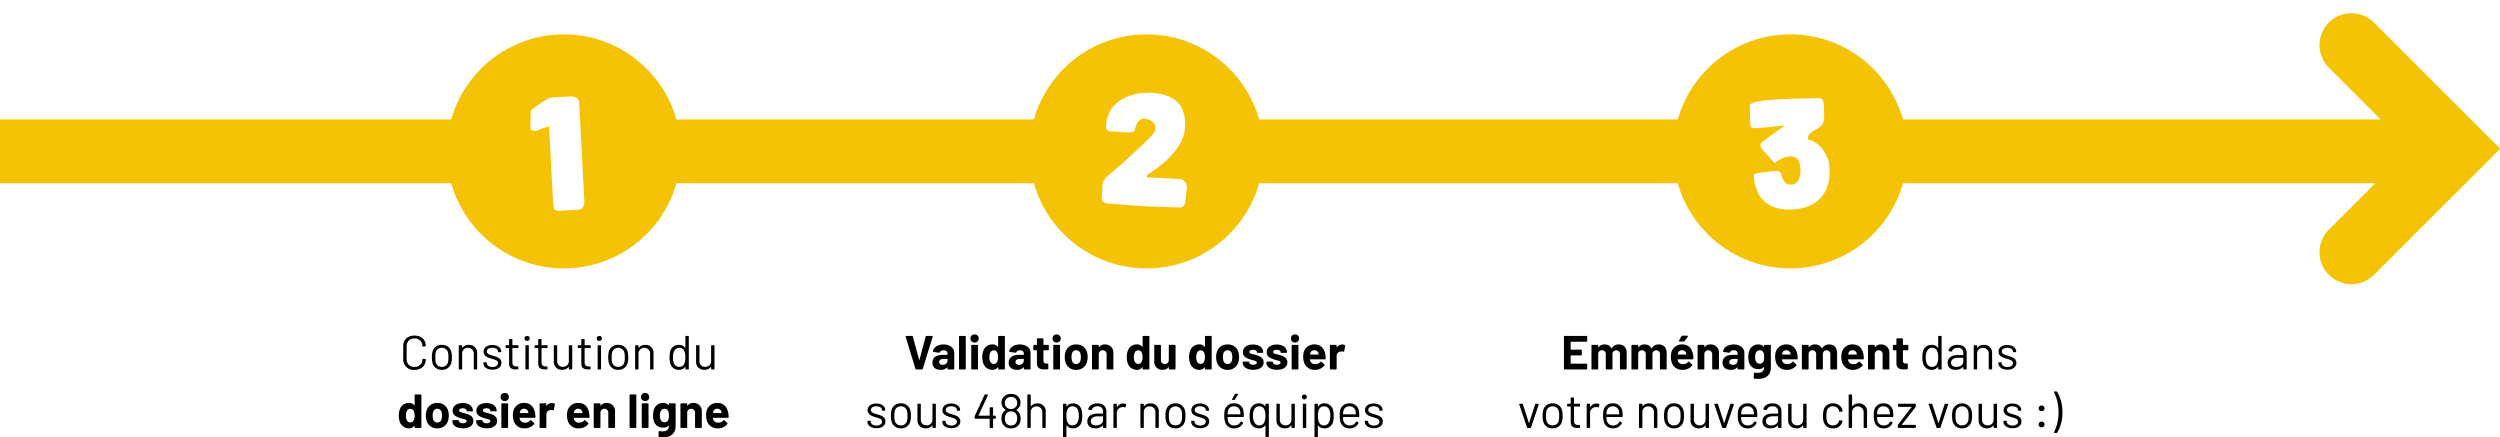 <svg xmlns="http://www.w3.org/2000/svg" xmlns:xlink="http://www.w3.org/1999/xlink" width="940" height="164.458" viewBox="0 0 940 164.458"><defs><filter id="Ellipse_596" x="160.5" y="5.415" width="103" height="103" filterUnits="userSpaceOnUse"><feGaussianBlur stdDeviation="2.5"></feGaussianBlur></filter><filter id="Ellipse_594" x="379.594" y="5.415" width="103" height="103" filterUnits="userSpaceOnUse"><feGaussianBlur stdDeviation="2.5"></feGaussianBlur></filter><filter id="Ellipse_595" x="621.688" y="5.415" width="103" height="103" filterUnits="userSpaceOnUse"><feGaussianBlur stdDeviation="2.5"></feGaussianBlur></filter><clipPath id="clip-path"><rect id="Rectangle_1685" data-name="Rectangle 1685" width="18.77" height="42.684" fill="#fff"></rect></clipPath><clipPath id="clip-path-2"><rect id="Rectangle_1686" data-name="Rectangle 1686" width="31.719" height="42.684" fill="#fff"></rect></clipPath><clipPath id="clip-path-3"><rect id="Rectangle_1687" data-name="Rectangle 1687" width="28.559" height="41.671" fill="#fff"></rect></clipPath></defs><g id="Groupe_1534" data-name="Groupe 1534" transform="translate(0 -3068.752)"><rect id="Rectangle_1680" data-name="Rectangle 1680" width="918" height="24" transform="translate(0 3113.667)" fill="#f5c305"></rect><g transform="matrix(1, 0, 0, 1, 0, 3068.75)" filter="url(#Ellipse_596)"><circle id="Ellipse_596-2" data-name="Ellipse 596" cx="44" cy="44" r="44" transform="translate(168 12.92)" fill="#f5c305"></circle></g><g transform="matrix(1, 0, 0, 1, 0, 3068.75)" filter="url(#Ellipse_594)"><circle id="Ellipse_594-2" data-name="Ellipse 594" cx="44" cy="44" r="44" transform="translate(387.09 12.92)" fill="#f5c305"></circle></g><g transform="matrix(1, 0, 0, 1, 0, 3068.75)" filter="url(#Ellipse_595)"><circle id="Ellipse_595-2" data-name="Ellipse 595" cx="44" cy="44" r="44" transform="translate(629.19 12.92)" fill="#f5c305"></circle></g><path id="Trac&#xE9;_1627" data-name="Trac&#xE9; 1627" d="M-56.151.162c2.538,0,4.23-1.566,4.23-3.924v-.09c0-.054-.09-.09-.234-.09l-.81-.036a.186.186,0,0,0-.234.2A2.714,2.714,0,0,1-56.151-.972,2.723,2.723,0,0,1-59.1-3.78V-8.82a2.723,2.723,0,0,1,2.952-2.808A2.714,2.714,0,0,1-53.2-8.82v.108c0,.072.09.126.234.108l.81-.054c.144-.018.234-.09.234-.2,0-2.34-1.692-3.888-4.23-3.888s-4.23,1.584-4.23,3.96v4.95A3.892,3.892,0,0,0-56.151.162ZM-45.837.144a3.475,3.475,0,0,0,3.492-2.5,7.89,7.89,0,0,0,.252-2.214,8.059,8.059,0,0,0-.252-2.214,3.456,3.456,0,0,0-3.492-2.466,3.487,3.487,0,0,0-3.546,2.484,8.358,8.358,0,0,0-.234,2.2,7.89,7.89,0,0,0,.252,2.214A3.474,3.474,0,0,0-45.837.144Zm0-1.116a2.274,2.274,0,0,1-2.34-1.764,7.9,7.9,0,0,1-.144-1.818,8,8,0,0,1,.144-1.818,2.293,2.293,0,0,1,2.3-1.764,2.291,2.291,0,0,1,2.34,1.764,7.806,7.806,0,0,1,.144,1.818,8.415,8.415,0,0,1-.144,1.818A2.289,2.289,0,0,1-45.837-.972Zm10.116-8.262a2.831,2.831,0,0,0-2.412,1.08c-.036.072-.09.018-.09-.054v-.666a.217.217,0,0,0-.234-.234h-.81a.217.217,0,0,0-.234.234v8.64A.217.217,0,0,0-39.267,0h.81a.217.217,0,0,0,.234-.234V-6.228a2.088,2.088,0,0,1,2.214-1.89,2.09,2.09,0,0,1,2.142,2.25V-.234A.217.217,0,0,0-33.633,0h.81a.217.217,0,0,0,.234-.234V-6.12A2.934,2.934,0,0,0-35.721-9.234ZM-26.811.09c2.034,0,3.348-1.026,3.348-2.574,0-1.782-1.746-2.268-3.276-2.7-1.224-.36-2.2-.684-2.2-1.584,0-.864.828-1.386,2.034-1.386,1.35,0,2.16.648,2.16,1.44v.108c0,.072.09.126.234.126h.738a.217.217,0,0,0,.234-.234c0-1.422-1.332-2.484-3.348-2.484-1.944,0-3.294.972-3.294,2.52,0,1.71,1.656,2.232,3.2,2.682,1.188.36,2.232.63,2.232,1.6,0,.846-.828,1.494-2.088,1.494-1.3,0-2.16-.72-2.16-1.476v-.162c0-.09-.09-.162-.234-.162H-30a.217.217,0,0,0-.234.234V-2.3C-30.231-.99-28.881.09-26.811.09Zm9.756-8.37v-.594a.217.217,0,0,0-.234-.234h-1.962a.085.085,0,0,1-.09-.09v-2.016a.217.217,0,0,0-.234-.234h-.774a.217.217,0,0,0-.234.234V-9.2a.085.085,0,0,1-.09.09H-21.7a.217.217,0,0,0-.234.234v.594a.217.217,0,0,0,.234.234h1.026a.085.085,0,0,1,.09.09V-2.3c0,1.872,1.062,2.286,2.628,2.286h.612a.231.231,0,0,0,.234-.252V-.9a.217.217,0,0,0-.234-.234h-.4c-1.08,0-1.6-.4-1.6-1.566V-7.956a.085.085,0,0,1,.09-.09h1.962A.217.217,0,0,0-17.055-8.28Zm3.24-2.466a.907.907,0,0,0,.972-.936.9.9,0,0,0-.972-.918.9.9,0,0,0-.972.918A.907.907,0,0,0-13.815-10.746ZM-14.211,0h.81a.217.217,0,0,0,.234-.234v-8.64a.217.217,0,0,0-.234-.234h-.81a.217.217,0,0,0-.234.234v8.64A.217.217,0,0,0-14.211,0Zm8.118-8.28v-.594a.217.217,0,0,0-.234-.234H-8.289a.085.085,0,0,1-.09-.09v-2.016a.217.217,0,0,0-.234-.234h-.774a.217.217,0,0,0-.234.234V-9.2a.085.085,0,0,1-.09.09h-1.026a.217.217,0,0,0-.234.234v.594a.217.217,0,0,0,.234.234h1.026a.085.085,0,0,1,.09.09V-2.3c0,1.872,1.062,2.286,2.628,2.286h.612A.231.231,0,0,0-6.147-.27V-.9a.217.217,0,0,0-.234-.234h-.4c-1.08,0-1.6-.4-1.6-1.566V-7.956a.085.085,0,0,1,.09-.09h1.962A.217.217,0,0,0-6.093-8.28Zm7.974-.594v5.652A2.1,2.1,0,0,1-.351-.99,2.038,2.038,0,0,1-2.493-3.222V-8.874a.217.217,0,0,0-.234-.234h-.81a.217.217,0,0,0-.234.234v6.03A2.924,2.924,0,0,0-.6.126,2.742,2.742,0,0,0,1.773-.954c.054-.072.108-.036.108.036v.684A.217.217,0,0,0,2.115,0h.81a.217.217,0,0,0,.234-.234v-8.64a.217.217,0,0,0-.234-.234h-.81A.217.217,0,0,0,1.881-8.874Zm8.226.594v-.594a.217.217,0,0,0-.234-.234H7.911a.085.085,0,0,1-.09-.09v-2.016a.217.217,0,0,0-.234-.234H6.813a.217.217,0,0,0-.234.234V-9.2a.085.085,0,0,1-.09.09H5.463a.217.217,0,0,0-.234.234v.594a.217.217,0,0,0,.234.234H6.489a.085.085,0,0,1,.09.09V-2.3c0,1.872,1.062,2.286,2.628,2.286h.612a.231.231,0,0,0,.234-.252V-.9a.217.217,0,0,0-.234-.234h-.4c-1.08,0-1.6-.4-1.6-1.566V-7.956a.085.085,0,0,1,.09-.09H9.873A.217.217,0,0,0,10.107-8.28Zm3.24-2.466a.907.907,0,0,0,.972-.936.9.9,0,0,0-.972-.918.9.9,0,0,0-.972.918A.907.907,0,0,0,13.347-10.746ZM12.951,0h.81a.217.217,0,0,0,.234-.234v-8.64a.217.217,0,0,0-.234-.234h-.81a.217.217,0,0,0-.234.234v8.64A.217.217,0,0,0,12.951,0Zm7.524.144a3.475,3.475,0,0,0,3.492-2.5,7.89,7.89,0,0,0,.252-2.214,8.059,8.059,0,0,0-.252-2.214,3.456,3.456,0,0,0-3.492-2.466,3.487,3.487,0,0,0-3.546,2.484,8.358,8.358,0,0,0-.234,2.2,7.89,7.89,0,0,0,.252,2.214A3.474,3.474,0,0,0,20.475.144Zm0-1.116a2.274,2.274,0,0,1-2.34-1.764,7.9,7.9,0,0,1-.144-1.818,8,8,0,0,1,.144-1.818,2.293,2.293,0,0,1,2.3-1.764,2.291,2.291,0,0,1,2.34,1.764,7.806,7.806,0,0,1,.144,1.818,8.415,8.415,0,0,1-.144,1.818A2.289,2.289,0,0,1,20.475-.972ZM30.591-9.234a2.831,2.831,0,0,0-2.412,1.08c-.036.072-.09.018-.09-.054v-.666a.217.217,0,0,0-.234-.234h-.81a.217.217,0,0,0-.234.234v8.64A.217.217,0,0,0,27.045,0h.81a.217.217,0,0,0,.234-.234V-6.228A2.088,2.088,0,0,1,30.3-8.118a2.09,2.09,0,0,1,2.142,2.25V-.234A.217.217,0,0,0,32.679,0h.81a.217.217,0,0,0,.234-.234V-6.12A2.934,2.934,0,0,0,30.591-9.234Zm15.12-3.132v4.158c0,.072-.054.108-.108.036a2.8,2.8,0,0,0-2.286-1.08,3.256,3.256,0,0,0-3.33,2.466,8.151,8.151,0,0,0-.216,2.232,7.707,7.707,0,0,0,.252,2.286A3.237,3.237,0,0,0,43.317.144,2.767,2.767,0,0,0,45.6-.954c.054-.054.108-.036.108.036v.684A.217.217,0,0,0,45.945,0h.81a.217.217,0,0,0,.234-.234V-12.366a.217.217,0,0,0-.234-.234h-.81A.217.217,0,0,0,45.711-12.366ZM45.369-2.358A1.957,1.957,0,0,1,43.443-.972a2.071,2.071,0,0,1-2.07-1.4,4.959,4.959,0,0,1-.324-2.178,4.272,4.272,0,0,1,.414-2.268,2.07,2.07,0,0,1,2-1.314,1.936,1.936,0,0,1,1.89,1.35,5.137,5.137,0,0,1,.324,2.232A5.016,5.016,0,0,1,45.369-2.358ZM55.377-8.874v5.652A2.1,2.1,0,0,1,53.145-.99,2.038,2.038,0,0,1,51-3.222V-8.874a.217.217,0,0,0-.234-.234h-.81a.217.217,0,0,0-.234.234v6.03A2.924,2.924,0,0,0,52.893.126a2.742,2.742,0,0,0,2.376-1.08c.054-.072.108-.036.108.036v.684A.217.217,0,0,0,55.611,0h.81a.217.217,0,0,0,.234-.234v-8.64a.217.217,0,0,0-.234-.234h-.81A.217.217,0,0,0,55.377-8.874ZM-56.088,9.706v3.708c0,.09-.072.126-.126.054a2.48,2.48,0,0,0-2.052-.882,3.559,3.559,0,0,0-3.438,2.52,6.383,6.383,0,0,0-.342,2.232,6.537,6.537,0,0,0,.306,2.16,3.613,3.613,0,0,0,3.474,2.646,2.416,2.416,0,0,0,2.052-.972c.054-.072.126-.054.126.036v.486a.275.275,0,0,0,.306.306h1.926a.275.275,0,0,0,.306-.306V9.706a.275.275,0,0,0-.306-.306h-1.926A.275.275,0,0,0-56.088,9.706Zm-.378,9.45a1.363,1.363,0,0,1-1.224.774A1.438,1.438,0,0,1-59,19.156a3.772,3.772,0,0,1-.378-1.764,3.715,3.715,0,0,1,.432-1.89,1.4,1.4,0,0,1,1.26-.684,1.376,1.376,0,0,1,1.206.7,3.846,3.846,0,0,1,.378,1.854A3.813,3.813,0,0,1-56.466,19.156Zm8.928,2.988a4.024,4.024,0,0,0,4.05-3.006,7.281,7.281,0,0,0,.234-1.818,6.31,6.31,0,0,0-.27-1.89,3.974,3.974,0,0,0-4-2.826,4,4,0,0,0-4.086,2.844,6.263,6.263,0,0,0-.27,1.908,6.56,6.56,0,0,0,.252,1.836A4.017,4.017,0,0,0-47.538,22.144Zm0-2.178a1.653,1.653,0,0,1-1.638-1.35,5.058,5.058,0,0,1-.144-1.26,5.106,5.106,0,0,1,.144-1.278,1.63,1.63,0,0,1,1.6-1.3,1.617,1.617,0,0,1,1.62,1.3,5.106,5.106,0,0,1,.144,1.278,4.575,4.575,0,0,1-.144,1.26A1.639,1.639,0,0,1-47.538,19.966Zm9.612,2.16c2.322,0,3.906-1.008,3.906-2.826,0-1.656-1.35-2.286-2.772-2.7-1.332-.414-2.592-.468-2.592-1.188,0-.522.594-.81,1.368-.81.918,0,1.458.414,1.458.936v.108c0,.072.108.108.306.108h1.764c.2,0,.306-.09.306-.216,0-1.71-1.53-2.916-3.852-2.916-2.232,0-3.78,1.1-3.78,2.9,0,1.6,1.314,2.214,2.538,2.628,1.332.54,2.7.522,2.7,1.242,0,.486-.54.846-1.368.846-.9,0-1.53-.432-1.53-.954v-.126c0-.072-.108-.108-.306-.108H-41.6a.275.275,0,0,0-.306.306v.09C-41.9,21.01-40.374,22.126-37.926,22.126Zm8.928,0c2.322,0,3.906-1.008,3.906-2.826,0-1.656-1.35-2.286-2.772-2.7-1.332-.414-2.592-.468-2.592-1.188,0-.522.594-.81,1.368-.81.918,0,1.458.414,1.458.936v.108c0,.072.108.108.306.108h1.764c.2,0,.306-.09.306-.216,0-1.71-1.53-2.916-3.852-2.916-2.232,0-3.78,1.1-3.78,2.9,0,1.6,1.314,2.214,2.538,2.628,1.332.54,2.7.522,2.7,1.242,0,.486-.54.846-1.368.846-.9,0-1.53-.432-1.53-.954v-.126c0-.072-.108-.108-.306-.108H-32.67a.275.275,0,0,0-.306.306v.09C-32.976,21.01-31.446,22.126-29,22.126Zm6.768-10.26a1.446,1.446,0,0,0,1.548-1.512A1.446,1.446,0,0,0-22.23,8.842a1.455,1.455,0,0,0-1.548,1.512A1.455,1.455,0,0,0-22.23,11.866ZM-23.184,22h1.926a.275.275,0,0,0,.306-.306v-8.64a.275.275,0,0,0-.306-.306h-1.926a.275.275,0,0,0-.306.306v8.64A.275.275,0,0,0-23.184,22Zm8.694-2a1.922,1.922,0,0,1-2-1.152,2.89,2.89,0,0,1-.126-.558.1.1,0,0,1,.108-.108h5.526a.275.275,0,0,0,.306-.306c-.018-.468-.054-.918-.108-1.314-.4-2.43-1.71-3.978-4.14-3.978a4.011,4.011,0,0,0-4.032,2.952,6.523,6.523,0,0,0-.2,1.764,6.271,6.271,0,0,0,.216,1.674,4.049,4.049,0,0,0,4.212,3.168,4.5,4.5,0,0,0,3.546-1.584.3.3,0,0,0-.036-.432l-1.026-.99c-.144-.144-.288-.126-.432.036A2.387,2.387,0,0,1-14.49,20Zm-.468-5.22a1.535,1.535,0,0,1,1.566,1.134,1.765,1.765,0,0,1,.072.378c.018.072-.018.108-.09.108h-3.06c-.072,0-.108-.036-.09-.108a2.362,2.362,0,0,1,.108-.45A1.445,1.445,0,0,1-14.958,14.782ZM-4.5,12.622a2.255,2.255,0,0,0-1.944,1.044c-.072.072-.126.036-.126-.054v-.558a.275.275,0,0,0-.306-.306H-8.8a.275.275,0,0,0-.306.306v8.64A.275.275,0,0,0-8.8,22h1.926a.275.275,0,0,0,.306-.306V16.87a1.6,1.6,0,0,1,1.548-1.6,2.241,2.241,0,0,1,.936.036c.216.036.324.018.36-.2l.342-1.89a.3.3,0,0,0-.162-.378A1.866,1.866,0,0,0-4.5,12.622ZM5.85,20a1.922,1.922,0,0,1-2-1.152,2.89,2.89,0,0,1-.126-.558.1.1,0,0,1,.108-.108H9.36a.275.275,0,0,0,.306-.306c-.018-.468-.054-.918-.108-1.314-.4-2.43-1.71-3.978-4.14-3.978a4.011,4.011,0,0,0-4.032,2.952,6.523,6.523,0,0,0-.2,1.764A6.272,6.272,0,0,0,1.4,18.976a4.049,4.049,0,0,0,4.212,3.168A4.5,4.5,0,0,0,9.162,20.56a.3.3,0,0,0-.036-.432L8.1,19.138c-.144-.144-.288-.126-.432.036A2.387,2.387,0,0,1,5.85,20Zm-.468-5.22a1.535,1.535,0,0,1,1.566,1.134,1.765,1.765,0,0,1,.072.378c.018.072-.018.108-.09.108H3.87c-.072,0-.108-.036-.09-.108a2.362,2.362,0,0,1,.108-.45A1.445,1.445,0,0,1,5.382,14.782ZM16.056,12.6a2.52,2.52,0,0,0-2.178,1.008c-.054.072-.108.036-.108-.054v-.5a.275.275,0,0,0-.306-.306H11.538a.275.275,0,0,0-.306.306v8.64a.275.275,0,0,0,.306.306h1.926a.275.275,0,0,0,.306-.306V16.4a1.482,1.482,0,0,1,1.494-1.62,1.465,1.465,0,0,1,1.458,1.62v5.292a.275.275,0,0,0,.306.306h1.926a.275.275,0,0,0,.306-.306V15.88A3.034,3.034,0,0,0,16.056,12.6ZM25.02,22h1.926a.275.275,0,0,0,.306-.306V9.706a.275.275,0,0,0-.306-.306H25.02a.275.275,0,0,0-.306.306V21.694A.275.275,0,0,0,25.02,22Zm5.544-10.134a1.446,1.446,0,0,0,1.548-1.512,1.548,1.548,0,0,0-3.1,0A1.455,1.455,0,0,0,30.564,11.866ZM29.61,22h1.926a.275.275,0,0,0,.306-.306v-8.64a.275.275,0,0,0-.306-.306H29.61a.275.275,0,0,0-.306.306v8.64A.275.275,0,0,0,29.61,22Zm9.882-8.946v.306c0,.09-.054.126-.126.054a2.733,2.733,0,0,0-2.106-.81,3.5,3.5,0,0,0-3.366,2.43,6.7,6.7,0,0,0-.324,2.286,7.215,7.215,0,0,0,.27,2.142,3.49,3.49,0,0,0,3.546,2.394,2.568,2.568,0,0,0,1.98-.72c.072-.072.126-.054.126.018,0,1.908-1.386,2.322-3.492,2.034a.264.264,0,0,0-.342.27l-.072,1.674c0,.18.072.306.27.324,2.9.36,6.174-.27,6.174-4.284V13.054a.275.275,0,0,0-.306-.306H39.8A.275.275,0,0,0,39.492,13.054Zm-.144,5.724a1.451,1.451,0,0,1-1.476,1.062,1.575,1.575,0,0,1-1.53-1.08,3.483,3.483,0,0,1-.216-1.44,3.421,3.421,0,0,1,.252-1.458,1.54,1.54,0,0,1,1.476-1.08,1.472,1.472,0,0,1,1.476,1.08,4.248,4.248,0,0,1,.162,1.44A5.257,5.257,0,0,1,39.348,18.778ZM48.672,12.6a2.52,2.52,0,0,0-2.178,1.008c-.054.072-.108.036-.108-.054v-.5a.275.275,0,0,0-.306-.306H44.154a.275.275,0,0,0-.306.306v8.64a.275.275,0,0,0,.306.306H46.08a.275.275,0,0,0,.306-.306V16.4a1.482,1.482,0,0,1,1.494-1.62,1.465,1.465,0,0,1,1.458,1.62v5.292a.275.275,0,0,0,.306.306H51.57a.275.275,0,0,0,.306-.306V15.88A3.034,3.034,0,0,0,48.672,12.6ZM58.158,20a1.922,1.922,0,0,1-2-1.152,2.89,2.89,0,0,1-.126-.558.1.1,0,0,1,.108-.108h5.526a.275.275,0,0,0,.306-.306c-.018-.468-.054-.918-.108-1.314-.4-2.43-1.71-3.978-4.14-3.978a4.011,4.011,0,0,0-4.032,2.952,6.523,6.523,0,0,0-.2,1.764,6.272,6.272,0,0,0,.216,1.674,4.049,4.049,0,0,0,4.212,3.168A4.5,4.5,0,0,0,61.47,20.56a.3.3,0,0,0-.036-.432l-1.026-.99c-.144-.144-.288-.126-.432.036A2.387,2.387,0,0,1,58.158,20Zm-.468-5.22a1.535,1.535,0,0,1,1.566,1.134,1.765,1.765,0,0,1,.072.378c.018.072-.018.108-.09.108h-3.06c-.072,0-.108-.036-.09-.108a2.363,2.363,0,0,1,.108-.45A1.445,1.445,0,0,1,57.69,14.782Z" transform="translate(212 3207.667)"></path><path id="Trac&#xE9;_1625" data-name="Trac&#xE9; 1625" d="M-78.462,0h2.088a.332.332,0,0,0,.342-.252l3.708-12.006c.072-.2-.036-.342-.252-.342H-74.61a.347.347,0,0,0-.342.27l-2.322,8.658a.072.072,0,0,1-.144,0l-2.358-8.676a.332.332,0,0,0-.342-.252h-2.088c-.216,0-.306.144-.252.342L-78.8-.252A.332.332,0,0,0-78.462,0Zm10.224-9.4c-2.178,0-3.78,1.1-3.96,2.592-.018.144.108.234.288.252l2,.252a.315.315,0,0,0,.36-.234c.162-.432.648-.684,1.368-.684.954,0,1.44.486,1.44,1.26v.378a.1.1,0,0,1-.108.108H-68.67c-2.43,0-3.744,1.1-3.744,2.916,0,1.854,1.314,2.7,3.078,2.7A3.179,3.179,0,0,0-66.87-.774c.072-.072.126-.054.126.036v.432A.275.275,0,0,0-66.438,0h1.926a.275.275,0,0,0,.306-.306V-6.318C-64.206-8.064-65.862-9.4-68.238-9.4Zm-.36,7.65c-.756,0-1.278-.4-1.278-1.044,0-.756.666-1.17,1.746-1.17h1.278a.1.1,0,0,1,.108.108v.63A1.662,1.662,0,0,1-68.6-1.746ZM-62.1,0h1.926a.275.275,0,0,0,.306-.306V-12.294a.275.275,0,0,0-.306-.306H-62.1a.275.275,0,0,0-.306.306V-.306A.275.275,0,0,0-62.1,0Zm5.544-10.134a1.446,1.446,0,0,0,1.548-1.512,1.446,1.446,0,0,0-1.548-1.512A1.455,1.455,0,0,0-58.1-11.646,1.455,1.455,0,0,0-56.556-10.134ZM-57.51,0h1.926a.275.275,0,0,0,.306-.306v-8.64a.275.275,0,0,0-.306-.306H-57.51a.275.275,0,0,0-.306.306v8.64A.275.275,0,0,0-57.51,0Zm9.81-12.294v3.708c0,.09-.072.126-.126.054a2.48,2.48,0,0,0-2.052-.882,3.559,3.559,0,0,0-3.438,2.52,6.383,6.383,0,0,0-.342,2.232,6.537,6.537,0,0,0,.306,2.16A3.613,3.613,0,0,0-49.878.144a2.416,2.416,0,0,0,2.052-.972c.054-.072.126-.054.126.036v.486A.275.275,0,0,0-47.394,0h1.926a.275.275,0,0,0,.306-.306V-12.294a.275.275,0,0,0-.306-.306h-1.926A.275.275,0,0,0-47.7-12.294Zm-.378,9.45A1.363,1.363,0,0,1-49.3-2.07a1.438,1.438,0,0,1-1.314-.774,3.772,3.772,0,0,1-.378-1.764,3.715,3.715,0,0,1,.432-1.89,1.4,1.4,0,0,1,1.26-.684,1.376,1.376,0,0,1,1.206.7,3.846,3.846,0,0,1,.378,1.854A3.813,3.813,0,0,1-48.078-2.844ZM-39.546-9.4c-2.178,0-3.78,1.1-3.96,2.592-.018.144.108.234.288.252l2,.252a.315.315,0,0,0,.36-.234c.162-.432.648-.684,1.368-.684.954,0,1.44.486,1.44,1.26v.378a.1.1,0,0,1-.108.108h-1.818c-2.43,0-3.744,1.1-3.744,2.916,0,1.854,1.314,2.7,3.078,2.7a3.179,3.179,0,0,0,2.466-.918c.072-.072.126-.054.126.036v.432A.275.275,0,0,0-37.746,0h1.926a.275.275,0,0,0,.306-.306V-6.318C-35.514-8.064-37.17-9.4-39.546-9.4Zm-.36,7.65c-.756,0-1.278-.4-1.278-1.044,0-.756.666-1.17,1.746-1.17h1.278a.1.1,0,0,1,.108.108v.63A1.662,1.662,0,0,1-39.906-1.746Zm11.268-5.778V-8.946a.275.275,0,0,0-.306-.306h-1.62a.1.1,0,0,1-.108-.108v-2.034a.275.275,0,0,0-.306-.306h-1.836a.275.275,0,0,0-.306.306V-9.36a.1.1,0,0,1-.108.108h-.918a.275.275,0,0,0-.306.306v1.422a.275.275,0,0,0,.306.306h.918a.1.1,0,0,1,.108.108v4.716C-33.1-.45-31.968-.018-30.132-.018c.324,0,.648-.018.99-.036a.307.307,0,0,0,.306-.324V-1.926a.275.275,0,0,0-.306-.306h-.5c-.72,0-1.026-.378-1.026-1.152V-7.11a.1.1,0,0,1,.108-.108h1.62A.275.275,0,0,0-28.638-7.524Zm2.934-2.61a1.446,1.446,0,0,0,1.548-1.512A1.446,1.446,0,0,0-25.7-13.158a1.455,1.455,0,0,0-1.548,1.512A1.455,1.455,0,0,0-25.7-10.134ZM-26.658,0h1.926a.275.275,0,0,0,.306-.306v-8.64a.275.275,0,0,0-.306-.306h-1.926a.275.275,0,0,0-.306.306v8.64A.275.275,0,0,0-26.658,0Zm8.334.144a4.024,4.024,0,0,0,4.05-3.006A7.281,7.281,0,0,0-14.04-4.68a6.31,6.31,0,0,0-.27-1.89,3.974,3.974,0,0,0-4-2.826,4,4,0,0,0-4.086,2.844,6.263,6.263,0,0,0-.27,1.908,6.56,6.56,0,0,0,.252,1.836A4.017,4.017,0,0,0-18.324.144Zm0-2.178a1.653,1.653,0,0,1-1.638-1.35,5.058,5.058,0,0,1-.144-1.26,5.106,5.106,0,0,1,.144-1.278,1.63,1.63,0,0,1,1.6-1.3,1.617,1.617,0,0,1,1.62,1.3A5.106,5.106,0,0,1-16.6-4.644a4.574,4.574,0,0,1-.144,1.26A1.639,1.639,0,0,1-18.324-2.034ZM-7.578-9.4A2.52,2.52,0,0,0-9.756-8.388c-.054.072-.108.036-.108-.054v-.5a.275.275,0,0,0-.306-.306H-12.1a.275.275,0,0,0-.306.306v8.64A.275.275,0,0,0-12.1,0h1.926a.275.275,0,0,0,.306-.306V-5.6A1.482,1.482,0,0,1-8.37-7.218,1.465,1.465,0,0,1-6.912-5.6V-.306A.275.275,0,0,0-6.606,0H-4.68a.275.275,0,0,0,.306-.306V-6.12A3.034,3.034,0,0,0-7.578-9.4Zm14.2-2.9v3.708c0,.09-.072.126-.126.054a2.48,2.48,0,0,0-2.052-.882,3.559,3.559,0,0,0-3.438,2.52A6.383,6.383,0,0,0,.666-4.662,6.537,6.537,0,0,0,.972-2.5,3.613,3.613,0,0,0,4.446.144,2.416,2.416,0,0,0,6.5-.828c.054-.072.126-.054.126.036v.486A.275.275,0,0,0,6.93,0H8.856a.275.275,0,0,0,.306-.306V-12.294a.275.275,0,0,0-.306-.306H6.93A.275.275,0,0,0,6.624-12.294Zm-.378,9.45a1.363,1.363,0,0,1-1.224.774,1.438,1.438,0,0,1-1.314-.774A3.772,3.772,0,0,1,3.33-4.608,3.715,3.715,0,0,1,3.762-6.5a1.4,1.4,0,0,1,1.26-.684,1.376,1.376,0,0,1,1.206.7,3.846,3.846,0,0,1,.378,1.854A3.813,3.813,0,0,1,6.246-2.844Zm10.224-6.1v5.58a1.448,1.448,0,0,1-1.494,1.332,1.446,1.446,0,0,1-1.458-1.62V-8.946a.275.275,0,0,0-.306-.306H11.3A.275.275,0,0,0,11-8.946v5.922A2.941,2.941,0,0,0,14.13.126a2.581,2.581,0,0,0,2.214-.954c.054-.072.126-.054.126.036v.486A.275.275,0,0,0,16.776,0H18.7a.275.275,0,0,0,.306-.306v-8.64a.275.275,0,0,0-.306-.306H16.776A.275.275,0,0,0,16.47-8.946Zm13.59-3.348v3.708c0,.09-.072.126-.126.054a2.48,2.48,0,0,0-2.052-.882,3.559,3.559,0,0,0-3.438,2.52A6.383,6.383,0,0,0,24.1-4.662a6.537,6.537,0,0,0,.306,2.16A3.613,3.613,0,0,0,27.882.144a2.416,2.416,0,0,0,2.052-.972c.054-.072.126-.054.126.036v.486A.275.275,0,0,0,30.366,0h1.926A.275.275,0,0,0,32.6-.306V-12.294a.275.275,0,0,0-.306-.306H30.366A.275.275,0,0,0,30.06-12.294Zm-.378,9.45a1.363,1.363,0,0,1-1.224.774,1.438,1.438,0,0,1-1.314-.774,3.772,3.772,0,0,1-.378-1.764A3.715,3.715,0,0,1,27.2-6.5a1.4,1.4,0,0,1,1.26-.684,1.376,1.376,0,0,1,1.206.7,3.846,3.846,0,0,1,.378,1.854A3.813,3.813,0,0,1,29.682-2.844ZM38.61.144a4.024,4.024,0,0,0,4.05-3.006,7.281,7.281,0,0,0,.234-1.818,6.31,6.31,0,0,0-.27-1.89,3.974,3.974,0,0,0-4-2.826,4,4,0,0,0-4.086,2.844,6.263,6.263,0,0,0-.27,1.908,6.56,6.56,0,0,0,.252,1.836A4.017,4.017,0,0,0,38.61.144Zm0-2.178a1.653,1.653,0,0,1-1.638-1.35,5.058,5.058,0,0,1-.144-1.26,5.106,5.106,0,0,1,.144-1.278,1.63,1.63,0,0,1,1.6-1.3,1.617,1.617,0,0,1,1.62,1.3,5.106,5.106,0,0,1,.144,1.278,4.574,4.574,0,0,1-.144,1.26A1.639,1.639,0,0,1,38.61-2.034ZM48.222.126c2.322,0,3.906-1.008,3.906-2.826,0-1.656-1.35-2.286-2.772-2.7-1.332-.414-2.592-.468-2.592-1.188,0-.522.594-.81,1.368-.81.918,0,1.458.414,1.458.936v.108c0,.072.108.108.306.108H51.66c.2,0,.306-.09.306-.216,0-1.71-1.53-2.916-3.852-2.916-2.232,0-3.78,1.1-3.78,2.9,0,1.6,1.314,2.214,2.538,2.628,1.332.54,2.7.522,2.7,1.242,0,.486-.54.846-1.368.846-.9,0-1.53-.432-1.53-.954v-.126c0-.072-.108-.108-.306-.108H44.55a.275.275,0,0,0-.306.306v.09C44.244-.99,45.774.126,48.222.126Zm8.928,0c2.322,0,3.906-1.008,3.906-2.826,0-1.656-1.35-2.286-2.772-2.7-1.332-.414-2.592-.468-2.592-1.188,0-.522.594-.81,1.368-.81.918,0,1.458.414,1.458.936v.108c0,.072.108.108.306.108h1.764c.2,0,.306-.09.306-.216,0-1.71-1.53-2.916-3.852-2.916-2.232,0-3.78,1.1-3.78,2.9,0,1.6,1.314,2.214,2.538,2.628,1.332.54,2.7.522,2.7,1.242,0,.486-.54.846-1.368.846-.9,0-1.53-.432-1.53-.954v-.126c0-.072-.108-.108-.306-.108H53.478a.275.275,0,0,0-.306.306v.09C53.172-.99,54.7.126,57.15.126Zm6.768-10.26a1.446,1.446,0,0,0,1.548-1.512,1.446,1.446,0,0,0-1.548-1.512,1.455,1.455,0,0,0-1.548,1.512A1.455,1.455,0,0,0,63.918-10.134ZM62.964,0H64.89A.275.275,0,0,0,65.2-.306v-8.64a.275.275,0,0,0-.306-.306H62.964a.275.275,0,0,0-.306.306v8.64A.275.275,0,0,0,62.964,0Zm8.694-2a1.922,1.922,0,0,1-2-1.152,2.89,2.89,0,0,1-.126-.558.1.1,0,0,1,.108-.108h5.526a.275.275,0,0,0,.306-.306c-.018-.468-.054-.918-.108-1.314-.4-2.43-1.71-3.978-4.14-3.978a4.011,4.011,0,0,0-4.032,2.952A6.523,6.523,0,0,0,67-4.7a6.271,6.271,0,0,0,.216,1.674A4.049,4.049,0,0,0,71.424.144,4.5,4.5,0,0,0,74.97-1.44a.3.3,0,0,0-.036-.432l-1.026-.99c-.144-.144-.288-.126-.432.036A2.387,2.387,0,0,1,71.658-2Zm-.468-5.22a1.535,1.535,0,0,1,1.566,1.134,1.765,1.765,0,0,1,.072.378c.018.072-.018.108-.09.108h-3.06c-.072,0-.108-.036-.09-.108a2.362,2.362,0,0,1,.108-.45A1.445,1.445,0,0,1,71.19-7.218Zm10.458-2.16A2.255,2.255,0,0,0,79.7-8.334c-.072.072-.126.036-.126-.054v-.558a.275.275,0,0,0-.306-.306H77.346a.275.275,0,0,0-.306.306v8.64A.275.275,0,0,0,77.346,0h1.926a.275.275,0,0,0,.306-.306V-5.13a1.6,1.6,0,0,1,1.548-1.6,2.241,2.241,0,0,1,.936.036c.216.036.324.018.36-.2l.342-1.89a.3.3,0,0,0-.162-.378A1.866,1.866,0,0,0,81.648-9.378ZM-93.42,22.09c2.034,0,3.348-1.026,3.348-2.574,0-1.782-1.746-2.268-3.276-2.7-1.224-.36-2.2-.684-2.2-1.584,0-.864.828-1.386,2.034-1.386,1.35,0,2.16.648,2.16,1.44v.108c0,.072.09.126.234.126h.738a.217.217,0,0,0,.234-.234c0-1.422-1.332-2.484-3.348-2.484-1.944,0-3.294.972-3.294,2.52,0,1.71,1.656,2.232,3.2,2.682,1.188.36,2.232.63,2.232,1.6,0,.846-.828,1.494-2.088,1.494-1.3,0-2.16-.72-2.16-1.476v-.162c0-.09-.09-.162-.234-.162h-.774a.217.217,0,0,0-.234.234V19.7C-96.84,21.01-95.49,22.09-93.42,22.09Zm9.18.054a3.475,3.475,0,0,0,3.492-2.5,7.889,7.889,0,0,0,.252-2.214,8.059,8.059,0,0,0-.252-2.214,3.456,3.456,0,0,0-3.492-2.466,3.487,3.487,0,0,0-3.546,2.484,8.358,8.358,0,0,0-.234,2.2,7.89,7.89,0,0,0,.252,2.214A3.474,3.474,0,0,0-84.24,22.144Zm0-1.116a2.274,2.274,0,0,1-2.34-1.764,7.9,7.9,0,0,1-.144-1.818,8,8,0,0,1,.144-1.818,2.293,2.293,0,0,1,2.3-1.764,2.291,2.291,0,0,1,2.34,1.764,7.806,7.806,0,0,1,.144,1.818,8.415,8.415,0,0,1-.144,1.818A2.289,2.289,0,0,1-84.24,21.028Zm11.844-7.9v5.652a2.1,2.1,0,0,1-2.232,2.232,2.038,2.038,0,0,1-2.142-2.232V13.126A.217.217,0,0,0-77,12.892h-.81a.217.217,0,0,0-.234.234v6.03a2.924,2.924,0,0,0,3.168,2.97,2.742,2.742,0,0,0,2.376-1.08c.054-.072.108-.036.108.036v.684a.217.217,0,0,0,.234.234h.81a.217.217,0,0,0,.234-.234v-8.64a.217.217,0,0,0-.234-.234h-.81A.217.217,0,0,0-72.4,13.126Zm7.128,8.964c2.034,0,3.348-1.026,3.348-2.574,0-1.782-1.746-2.268-3.276-2.7-1.224-.36-2.2-.684-2.2-1.584,0-.864.828-1.386,2.034-1.386,1.35,0,2.16.648,2.16,1.44v.108c0,.072.09.126.234.126h.738a.217.217,0,0,0,.234-.234c0-1.422-1.332-2.484-3.348-2.484-1.944,0-3.294.972-3.294,2.52,0,1.71,1.656,2.232,3.2,2.682,1.188.36,2.232.63,2.232,1.6,0,.846-.828,1.494-2.088,1.494-1.3,0-2.16-.72-2.16-1.476v-.162c0-.09-.09-.162-.234-.162h-.774a.217.217,0,0,0-.234.234V19.7C-68.688,21.01-67.338,22.09-65.268,22.09Zm16.452-4.716h-.7a.085.085,0,0,1-.09-.09V14.458a.217.217,0,0,0-.234-.234h-.81a.217.217,0,0,0-.234.234v2.826a.085.085,0,0,1-.09.09h-4.032c-.054,0-.072-.054-.054-.108l3.528-7.6c.072-.162,0-.27-.18-.27h-.828a.321.321,0,0,0-.288.18l-3.636,7.848a.755.755,0,0,0-.072.288v.576a.217.217,0,0,0,.234.234h5.328a.085.085,0,0,1,.09.09v3.15a.217.217,0,0,0,.234.234h.81a.217.217,0,0,0,.234-.234v-3.15a.085.085,0,0,1,.09-.09h.7a.217.217,0,0,0,.234-.234v-.684A.217.217,0,0,0-48.816,17.374Zm9.216-.666a2.811,2.811,0,0,0-1.224-1.386c-.072-.036-.072-.072,0-.126a3.373,3.373,0,0,0,1.026-.99,2.837,2.837,0,0,0,.522-1.71,3.344,3.344,0,0,0-.4-1.6A3.32,3.32,0,0,0-42.858,9.22a3.488,3.488,0,0,0-3.078,1.512,3.129,3.129,0,0,0-.5,1.764,3.056,3.056,0,0,0,.54,1.764,3.593,3.593,0,0,0,1.008.936c.072.036.054.072,0,.108a3.048,3.048,0,0,0-1.206,1.35,4.446,4.446,0,0,0-.36,1.8,4.1,4.1,0,0,0,.486,2.034,3.349,3.349,0,0,0,3.114,1.656,3.413,3.413,0,0,0,3.1-1.566,4.133,4.133,0,0,0,.5-2.106A4.059,4.059,0,0,0-39.6,16.708Zm-5.58-4.1a2.5,2.5,0,0,1,.288-1.17,2.2,2.2,0,0,1,2.016-1.116,2.258,2.258,0,0,1,2.07,1.116,2.368,2.368,0,0,1,.27,1.152,2.282,2.282,0,0,1-.342,1.26,2.277,2.277,0,0,1-1.962,1.008h-.108a2.188,2.188,0,0,1-1.836-.936A2.27,2.27,0,0,1-45.18,12.6Zm4.212,7.524a2.125,2.125,0,0,1-1.89.918,2.1,2.1,0,0,1-1.926-.99,3.465,3.465,0,0,1-.378-1.656,3.2,3.2,0,0,1,.252-1.332,2.071,2.071,0,0,1,2.052-1.3,2.1,2.1,0,0,1,2.106,1.35,3.816,3.816,0,0,1,.216,1.242A3.315,3.315,0,0,1-40.968,20.128Zm8.028-7.362a2.831,2.831,0,0,0-2.412,1.08c-.036.072-.09.018-.09-.054V9.634a.217.217,0,0,0-.234-.234h-.81a.217.217,0,0,0-.234.234V21.766a.217.217,0,0,0,.234.234h.81a.217.217,0,0,0,.234-.234V15.772a2.088,2.088,0,0,1,2.214-1.89,2.09,2.09,0,0,1,2.142,2.25v5.634a.217.217,0,0,0,.234.234h.81a.217.217,0,0,0,.234-.234V15.88A2.934,2.934,0,0,0-32.94,12.766Zm16.6,2.394a3.237,3.237,0,0,0-3.294-2.412,2.767,2.767,0,0,0-2.286,1.1c-.054.054-.108.036-.108-.036v-.684a.217.217,0,0,0-.234-.234h-.81a.217.217,0,0,0-.234.234V25.258a.217.217,0,0,0,.234.234h.81a.217.217,0,0,0,.234-.234V21.1c0-.072.054-.108.108-.036a2.8,2.8,0,0,0,2.286,1.08,3.256,3.256,0,0,0,3.33-2.466,8.151,8.151,0,0,0,.216-2.232A7.707,7.707,0,0,0-16.344,15.16Zm-1.44,4.554a2.07,2.07,0,0,1-2,1.314,1.936,1.936,0,0,1-1.89-1.35A5.137,5.137,0,0,1-22,17.446a5.016,5.016,0,0,1,.306-2.2,1.957,1.957,0,0,1,1.926-1.386,2.071,2.071,0,0,1,2.07,1.4,4.959,4.959,0,0,1,.324,2.178A4.272,4.272,0,0,1-17.784,19.714Zm7.38-6.966c-1.854,0-3.186.9-3.42,2.214-.018.126.072.18.216.2l.882.108a.217.217,0,0,0,.27-.18c.2-.756.936-1.224,2.07-1.224a1.831,1.831,0,0,1,2.106,1.98v.666a.085.085,0,0,1-.09.09h-2.088c-2.34,0-3.708,1.116-3.708,2.916,0,1.89,1.44,2.628,2.97,2.628a3.8,3.8,0,0,0,2.808-1.062c.054-.072.108-.036.108.036v.648A.217.217,0,0,0-8.046,22h.81A.217.217,0,0,0-7,21.766V15.772C-7,13.99-8.208,12.748-10.4,12.748Zm-.5,8.3c-1.1,0-1.98-.5-1.98-1.6,0-1.17,1.062-1.836,2.628-1.836h1.89a.085.085,0,0,1,.09.09v1.386C-8.28,20.344-9.576,21.046-10.908,21.046ZM-.684,12.8a2.587,2.587,0,0,0-2.3,1.368c-.036.072-.09.054-.09-.036V13.126a.217.217,0,0,0-.234-.234h-.81a.217.217,0,0,0-.234.234v8.64A.217.217,0,0,0-4.122,22h.81a.217.217,0,0,0,.234-.234V16.51a2.227,2.227,0,0,1,2.16-2.358,2.452,2.452,0,0,1,.882.09c.162.054.252,0,.288-.144l.18-.792a.219.219,0,0,0-.126-.288A2.019,2.019,0,0,0-.684,12.8Zm10.26-.036a2.831,2.831,0,0,0-2.412,1.08c-.036.072-.09.018-.09-.054v-.666a.217.217,0,0,0-.234-.234H6.03a.217.217,0,0,0-.234.234v8.64A.217.217,0,0,0,6.03,22h.81a.217.217,0,0,0,.234-.234V15.772a2.088,2.088,0,0,1,2.214-1.89,2.09,2.09,0,0,1,2.142,2.25v5.634a.217.217,0,0,0,.234.234h.81a.217.217,0,0,0,.234-.234V15.88A2.934,2.934,0,0,0,9.576,12.766Zm9.414,9.378a3.475,3.475,0,0,0,3.492-2.5,7.89,7.89,0,0,0,.252-2.214,8.059,8.059,0,0,0-.252-2.214,3.456,3.456,0,0,0-3.492-2.466,3.487,3.487,0,0,0-3.546,2.484,8.358,8.358,0,0,0-.234,2.2,7.89,7.89,0,0,0,.252,2.214A3.474,3.474,0,0,0,18.99,22.144Zm0-1.116a2.274,2.274,0,0,1-2.34-1.764,7.9,7.9,0,0,1-.144-1.818,8,8,0,0,1,.144-1.818,2.41,2.41,0,0,1,4.644,0,7.806,7.806,0,0,1,.144,1.818,8.415,8.415,0,0,1-.144,1.818A2.289,2.289,0,0,1,18.99,21.028Zm9.324,1.062c2.034,0,3.348-1.026,3.348-2.574,0-1.782-1.746-2.268-3.276-2.7-1.224-.36-2.2-.684-2.2-1.584,0-.864.828-1.386,2.034-1.386,1.35,0,2.16.648,2.16,1.44v.108c0,.072.09.126.234.126h.738a.217.217,0,0,0,.234-.234c0-1.422-1.332-2.484-3.348-2.484-1.944,0-3.294.972-3.294,2.52,0,1.71,1.656,2.232,3.2,2.682,1.188.36,2.232.63,2.232,1.6,0,.846-.828,1.494-2.088,1.494-1.3,0-2.16-.72-2.16-1.476v-.162c0-.09-.09-.162-.234-.162h-.774a.217.217,0,0,0-.234.234V19.7C24.894,21.01,26.244,22.09,28.314,22.09ZM42.336,9.166h-.774a.279.279,0,0,0-.27.162l-1.026,1.854c-.09.162-.018.288.162.288h.63a.3.3,0,0,0,.27-.162L42.48,9.454C42.57,9.292,42.516,9.166,42.336,9.166Zm-1.188,11.88A2.337,2.337,0,0,1,38.7,19.282a5.722,5.722,0,0,1-.108-1.314.085.085,0,0,1,.09-.09h5.76a.217.217,0,0,0,.234-.234,9.54,9.54,0,0,0-.108-1.8,3.36,3.36,0,0,0-3.6-3.1,3.4,3.4,0,0,0-3.474,2.574,8.43,8.43,0,0,0-.162,2.088,7.071,7.071,0,0,0,.342,2.484,3.32,3.32,0,0,0,3.366,2.25,3.525,3.525,0,0,0,3.348-1.962.21.21,0,0,0-.108-.306l-.522-.288a.206.206,0,0,0-.306.108A2.478,2.478,0,0,1,41.148,21.046Zm-.18-7.182a2.248,2.248,0,0,1,2.322,1.764A7.576,7.576,0,0,1,43.4,16.78a.085.085,0,0,1-.09.09H38.682a.085.085,0,0,1-.09-.09,5.046,5.046,0,0,1,.144-1.224A2.142,2.142,0,0,1,40.968,13.864Zm11.844-.738v.684c0,.072-.054.09-.108.036a2.767,2.767,0,0,0-2.286-1.1,3.237,3.237,0,0,0-3.294,2.412,7.707,7.707,0,0,0-.252,2.286,8.151,8.151,0,0,0,.216,2.232,3.256,3.256,0,0,0,3.33,2.466,2.8,2.8,0,0,0,2.286-1.08c.054-.072.108-.036.108.036v4.158a.217.217,0,0,0,.234.234h.81a.217.217,0,0,0,.234-.234V13.126a.217.217,0,0,0-.234-.234h-.81A.217.217,0,0,0,52.812,13.126Zm-.36,6.552a1.936,1.936,0,0,1-1.89,1.35,2.07,2.07,0,0,1-2-1.314,4.272,4.272,0,0,1-.414-2.268,4.959,4.959,0,0,1,.324-2.178,2.071,2.071,0,0,1,2.07-1.4A1.957,1.957,0,0,1,52.47,15.25a5.016,5.016,0,0,1,.306,2.2A5.137,5.137,0,0,1,52.452,19.678Zm10.134-6.552v5.652a2.1,2.1,0,0,1-2.232,2.232,2.038,2.038,0,0,1-2.142-2.232V13.126a.217.217,0,0,0-.234-.234h-.81a.217.217,0,0,0-.234.234v6.03a2.924,2.924,0,0,0,3.168,2.97,2.742,2.742,0,0,0,2.376-1.08c.054-.072.108-.036.108.036v.684A.217.217,0,0,0,62.82,22h.81a.217.217,0,0,0,.234-.234v-8.64a.217.217,0,0,0-.234-.234h-.81A.217.217,0,0,0,62.586,13.126ZM67.5,11.254a.928.928,0,1,0-.972-.936A.907.907,0,0,0,67.5,11.254ZM67.1,22h.81a.217.217,0,0,0,.234-.234v-8.64a.217.217,0,0,0-.234-.234H67.1a.217.217,0,0,0-.234.234v8.64A.217.217,0,0,0,67.1,22ZM78.21,15.16a3.237,3.237,0,0,0-3.294-2.412,2.767,2.767,0,0,0-2.286,1.1c-.054.054-.108.036-.108-.036v-.684a.217.217,0,0,0-.234-.234h-.81a.217.217,0,0,0-.234.234V25.258a.217.217,0,0,0,.234.234h.81a.217.217,0,0,0,.234-.234V21.1c0-.072.054-.108.108-.036a2.8,2.8,0,0,0,2.286,1.08,3.256,3.256,0,0,0,3.33-2.466,8.151,8.151,0,0,0,.216-2.232A7.707,7.707,0,0,0,78.21,15.16Zm-1.44,4.554a2.07,2.07,0,0,1-2,1.314,1.936,1.936,0,0,1-1.89-1.35,5.137,5.137,0,0,1-.324-2.232,5.016,5.016,0,0,1,.306-2.2,1.957,1.957,0,0,1,1.926-1.386,2.071,2.071,0,0,1,2.07,1.4,4.959,4.959,0,0,1,.324,2.178A4.272,4.272,0,0,1,76.77,19.714Zm7.776,1.332A2.337,2.337,0,0,1,82.1,19.282a5.722,5.722,0,0,1-.108-1.314.085.085,0,0,1,.09-.09h5.76a.217.217,0,0,0,.234-.234,9.54,9.54,0,0,0-.108-1.8,3.36,3.36,0,0,0-3.6-3.1,3.4,3.4,0,0,0-3.474,2.574,8.43,8.43,0,0,0-.162,2.088,7.071,7.071,0,0,0,.342,2.484,3.32,3.32,0,0,0,3.366,2.25,3.525,3.525,0,0,0,3.348-1.962.21.21,0,0,0-.108-.306l-.522-.288a.206.206,0,0,0-.306.108A2.478,2.478,0,0,1,84.546,21.046Zm-.18-7.182a2.248,2.248,0,0,1,2.322,1.764A7.576,7.576,0,0,1,86.8,16.78a.085.085,0,0,1-.09.09H82.08a.085.085,0,0,1-.09-.09,5.046,5.046,0,0,1,.144-1.224A2.142,2.142,0,0,1,84.366,13.864ZM93.6,22.09c2.034,0,3.348-1.026,3.348-2.574,0-1.782-1.746-2.268-3.276-2.7-1.224-.36-2.2-.684-2.2-1.584,0-.864.828-1.386,2.034-1.386,1.35,0,2.16.648,2.16,1.44v.108c0,.072.09.126.234.126h.738a.217.217,0,0,0,.234-.234c0-1.422-1.332-2.484-3.348-2.484-1.944,0-3.294.972-3.294,2.52,0,1.71,1.656,2.232,3.2,2.682,1.188.36,2.232.63,2.232,1.6,0,.846-.828,1.494-2.088,1.494-1.3,0-2.16-.72-2.16-1.476v-.162c0-.09-.09-.162-.234-.162h-.774a.217.217,0,0,0-.234.234V19.7C90.18,21.01,91.53,22.09,93.6,22.09Z" transform="translate(423 3207.667)"></path><path id="Trac&#xE9;_1626" data-name="Trac&#xE9; 1626" d="M-76.212-10.728v-1.566a.275.275,0,0,0-.306-.306h-8.136a.275.275,0,0,0-.306.306V-.306A.275.275,0,0,0-84.654,0h8.136a.275.275,0,0,0,.306-.306V-1.872a.275.275,0,0,0-.306-.306h-5.8a.1.1,0,0,1-.108-.108v-2.88a.1.1,0,0,1,.108-.108h3.762a.275.275,0,0,0,.306-.306V-7.146a.275.275,0,0,0-.306-.306h-3.762a.1.1,0,0,1-.108-.108v-2.754a.1.1,0,0,1,.108-.108h5.8A.275.275,0,0,0-76.212-10.728ZM-64.35-9.4a2.829,2.829,0,0,0-2.592,1.44c-.036.072-.108.09-.144,0A2.755,2.755,0,0,0-69.678-9.4a2.615,2.615,0,0,0-2.268,1.062c-.054.09-.126.054-.126-.036v-.576a.275.275,0,0,0-.306-.306H-74.3a.275.275,0,0,0-.306.306v8.64A.275.275,0,0,0-74.3,0h1.926a.275.275,0,0,0,.306-.306V-5.922a1.374,1.374,0,0,1,1.422-1.3,1.434,1.434,0,0,1,1.422,1.6v5.31A.275.275,0,0,0-68.922,0h1.908a.275.275,0,0,0,.306-.306V-5.634a1.428,1.428,0,0,1,1.422-1.584,1.408,1.408,0,0,1,1.386,1.6v5.31A.275.275,0,0,0-63.594,0h1.926a.275.275,0,0,0,.306-.306V-6.174C-61.362-8.208-62.478-9.4-64.35-9.4Zm15.03,0a2.829,2.829,0,0,0-2.592,1.44c-.036.072-.108.09-.144,0A2.755,2.755,0,0,0-54.648-9.4a2.615,2.615,0,0,0-2.268,1.062c-.054.09-.126.054-.126-.036v-.576a.275.275,0,0,0-.306-.306h-1.926a.275.275,0,0,0-.306.306v8.64A.275.275,0,0,0-59.274,0h1.926a.275.275,0,0,0,.306-.306V-5.922a1.374,1.374,0,0,1,1.422-1.3,1.434,1.434,0,0,1,1.422,1.6v5.31A.275.275,0,0,0-53.892,0h1.908a.275.275,0,0,0,.306-.306V-5.634a1.428,1.428,0,0,1,1.422-1.584,1.408,1.408,0,0,1,1.386,1.6v5.31A.275.275,0,0,0-48.564,0h1.926a.275.275,0,0,0,.306-.306V-6.174C-46.332-8.208-47.448-9.4-49.32-9.4Zm10.71-3.312h-1.818a.378.378,0,0,0-.36.216l-.882,1.638c-.108.216-.018.36.216.36h1.512a.446.446,0,0,0,.378-.2l1.152-1.638C-38.268-12.528-38.358-12.708-38.61-12.708ZM-40.086-2a1.922,1.922,0,0,1-2-1.152,2.89,2.89,0,0,1-.126-.558.1.1,0,0,1,.108-.108h5.526a.275.275,0,0,0,.306-.306c-.018-.468-.054-.918-.108-1.314-.4-2.43-1.71-3.978-4.14-3.978A4.011,4.011,0,0,0-44.55-6.462a6.523,6.523,0,0,0-.2,1.764,6.272,6.272,0,0,0,.216,1.674A4.049,4.049,0,0,0-40.32.144,4.5,4.5,0,0,0-36.774-1.44a.3.3,0,0,0-.036-.432l-1.026-.99c-.144-.144-.288-.126-.432.036A2.387,2.387,0,0,1-40.086-2Zm-.468-5.22a1.535,1.535,0,0,1,1.566,1.134,1.765,1.765,0,0,1,.072.378c.018.072-.018.108-.09.108h-3.06c-.072,0-.108-.036-.09-.108a2.362,2.362,0,0,1,.108-.45A1.445,1.445,0,0,1-40.554-7.218ZM-29.88-9.4a2.52,2.52,0,0,0-2.178,1.008c-.054.072-.108.036-.108-.054v-.5a.275.275,0,0,0-.306-.306H-34.4a.275.275,0,0,0-.306.306v8.64A.275.275,0,0,0-34.4,0h1.926a.275.275,0,0,0,.306-.306V-5.6a1.482,1.482,0,0,1,1.494-1.62A1.465,1.465,0,0,1-29.214-5.6V-.306A.275.275,0,0,0-28.908,0h1.926a.275.275,0,0,0,.306-.306V-6.12A3.034,3.034,0,0,0-29.88-9.4Zm8.73,0c-2.178,0-3.78,1.1-3.96,2.592-.018.144.108.234.288.252l2,.252a.315.315,0,0,0,.36-.234c.162-.432.648-.684,1.368-.684.954,0,1.44.486,1.44,1.26v.378a.1.1,0,0,1-.108.108h-1.818c-2.43,0-3.744,1.1-3.744,2.916,0,1.854,1.314,2.7,3.078,2.7a3.179,3.179,0,0,0,2.466-.918c.072-.072.126-.054.126.036v.432A.275.275,0,0,0-19.35,0h1.926a.275.275,0,0,0,.306-.306V-6.318C-17.118-8.064-18.774-9.4-21.15-9.4Zm-.36,7.65c-.756,0-1.278-.4-1.278-1.044,0-.756.666-1.17,1.746-1.17h1.278a.1.1,0,0,1,.108.108v.63A1.662,1.662,0,0,1-21.51-1.746ZM-9.7-8.946v.306c0,.09-.054.126-.126.054a2.733,2.733,0,0,0-2.106-.81A3.5,3.5,0,0,0-15.3-6.966a6.7,6.7,0,0,0-.324,2.286,7.215,7.215,0,0,0,.27,2.142A3.49,3.49,0,0,0-11.808-.144a2.568,2.568,0,0,0,1.98-.72c.072-.072.126-.054.126.018,0,1.908-1.386,2.322-3.492,2.034a.264.264,0,0,0-.342.27l-.072,1.674c0,.18.072.306.27.324,2.9.36,6.174-.27,6.174-4.284V-8.946a.275.275,0,0,0-.306-.306H-9.4A.275.275,0,0,0-9.7-8.946Zm-.144,5.724A1.451,1.451,0,0,1-11.322-2.16a1.575,1.575,0,0,1-1.53-1.08,3.483,3.483,0,0,1-.216-1.44,3.421,3.421,0,0,1,.252-1.458,1.54,1.54,0,0,1,1.476-1.08,1.472,1.472,0,0,1,1.476,1.08A4.248,4.248,0,0,1-9.7-4.7,5.257,5.257,0,0,1-9.846-3.222ZM-.882-2a1.922,1.922,0,0,1-2-1.152,2.89,2.89,0,0,1-.126-.558A.1.1,0,0,1-2.9-3.816H2.628a.275.275,0,0,0,.306-.306c-.018-.468-.054-.918-.108-1.314-.4-2.43-1.71-3.978-4.14-3.978A4.011,4.011,0,0,0-5.346-6.462a6.523,6.523,0,0,0-.2,1.764,6.272,6.272,0,0,0,.216,1.674A4.049,4.049,0,0,0-1.116.144,4.5,4.5,0,0,0,2.43-1.44a.3.3,0,0,0-.036-.432l-1.026-.99c-.144-.144-.288-.126-.432.036A2.387,2.387,0,0,1-.882-2Zm-.468-5.22A1.535,1.535,0,0,1,.216-6.084a1.765,1.765,0,0,1,.072.378C.306-5.634.27-5.6.2-5.6h-3.06c-.072,0-.108-.036-.09-.108a2.362,2.362,0,0,1,.108-.45A1.445,1.445,0,0,1-1.35-7.218ZM14.76-9.4a2.829,2.829,0,0,0-2.592,1.44c-.036.072-.108.09-.144,0A2.755,2.755,0,0,0,9.432-9.4,2.615,2.615,0,0,0,7.164-8.334c-.054.09-.126.054-.126-.036v-.576a.275.275,0,0,0-.306-.306H4.806a.275.275,0,0,0-.306.306v8.64A.275.275,0,0,0,4.806,0H6.732a.275.275,0,0,0,.306-.306V-5.922a1.374,1.374,0,0,1,1.422-1.3,1.434,1.434,0,0,1,1.422,1.6v5.31A.275.275,0,0,0,10.188,0H12.1A.275.275,0,0,0,12.4-.306V-5.634a1.428,1.428,0,0,1,1.422-1.584,1.408,1.408,0,0,1,1.386,1.6v5.31A.275.275,0,0,0,15.516,0h1.926a.275.275,0,0,0,.306-.306V-6.174C17.748-8.208,16.632-9.4,14.76-9.4ZM23.994-2A1.922,1.922,0,0,1,22-3.15a2.89,2.89,0,0,1-.126-.558.1.1,0,0,1,.108-.108H27.5a.275.275,0,0,0,.306-.306c-.018-.468-.054-.918-.108-1.314-.4-2.43-1.71-3.978-4.14-3.978A4.011,4.011,0,0,0,19.53-6.462a6.523,6.523,0,0,0-.2,1.764,6.271,6.271,0,0,0,.216,1.674A4.049,4.049,0,0,0,23.76.144,4.5,4.5,0,0,0,27.306-1.44a.3.3,0,0,0-.036-.432l-1.026-.99c-.144-.144-.288-.126-.432.036A2.387,2.387,0,0,1,23.994-2Zm-.468-5.22a1.535,1.535,0,0,1,1.566,1.134,1.765,1.765,0,0,1,.072.378c.018.072-.018.108-.09.108h-3.06c-.072,0-.108-.036-.09-.108a2.363,2.363,0,0,1,.108-.45A1.445,1.445,0,0,1,23.526-7.218ZM34.2-9.4a2.52,2.52,0,0,0-2.178,1.008c-.054.072-.108.036-.108-.054v-.5a.275.275,0,0,0-.306-.306H29.682a.275.275,0,0,0-.306.306v8.64A.275.275,0,0,0,29.682,0h1.926a.275.275,0,0,0,.306-.306V-5.6a1.482,1.482,0,0,1,1.494-1.62A1.465,1.465,0,0,1,34.866-5.6V-.306A.275.275,0,0,0,35.172,0H37.1A.275.275,0,0,0,37.4-.306V-6.12A3.034,3.034,0,0,0,34.2-9.4ZM44.532-7.524V-8.946a.275.275,0,0,0-.306-.306h-1.62A.1.1,0,0,1,42.5-9.36v-2.034a.275.275,0,0,0-.306-.306H40.356a.275.275,0,0,0-.306.306V-9.36a.1.1,0,0,1-.108.108h-.918a.275.275,0,0,0-.306.306v1.422a.275.275,0,0,0,.306.306h.918a.1.1,0,0,1,.108.108v4.716C40.068-.45,41.2-.018,43.038-.018c.324,0,.648-.018.99-.036a.307.307,0,0,0,.306-.324V-1.926a.275.275,0,0,0-.306-.306h-.5c-.72,0-1.026-.378-1.026-1.152V-7.11a.1.1,0,0,1,.108-.108h1.62A.275.275,0,0,0,44.532-7.524Zm11.232-4.842v4.158c0,.072-.054.108-.108.036a2.8,2.8,0,0,0-2.286-1.08,3.256,3.256,0,0,0-3.33,2.466,8.151,8.151,0,0,0-.216,2.232,7.707,7.707,0,0,0,.252,2.286A3.237,3.237,0,0,0,53.37.144a2.767,2.767,0,0,0,2.286-1.1c.054-.054.108-.036.108.036v.684A.217.217,0,0,0,56,0h.81a.217.217,0,0,0,.234-.234V-12.366a.217.217,0,0,0-.234-.234H56A.217.217,0,0,0,55.764-12.366ZM55.422-2.358A1.957,1.957,0,0,1,53.5-.972a2.071,2.071,0,0,1-2.07-1.4A4.959,4.959,0,0,1,51.1-4.554a4.272,4.272,0,0,1,.414-2.268,2.07,2.07,0,0,1,2-1.314,1.936,1.936,0,0,1,1.89,1.35,5.137,5.137,0,0,1,.324,2.232A5.016,5.016,0,0,1,55.422-2.358Zm7.65-6.894c-1.854,0-3.186.9-3.42,2.214-.018.126.072.18.216.2l.882.108a.217.217,0,0,0,.27-.18c.2-.756.936-1.224,2.07-1.224A1.831,1.831,0,0,1,65.2-6.156v.666a.085.085,0,0,1-.09.09H63.018c-2.34,0-3.708,1.116-3.708,2.916,0,1.89,1.44,2.628,2.97,2.628A3.8,3.8,0,0,0,65.088-.918c.054-.072.108-.036.108.036v.648A.217.217,0,0,0,65.43,0h.81a.217.217,0,0,0,.234-.234V-6.228C66.474-8.01,65.268-9.252,63.072-9.252Zm-.5,8.3c-1.1,0-1.98-.5-1.98-1.6,0-1.17,1.062-1.836,2.628-1.836h1.89a.085.085,0,0,1,.09.09v1.386C65.2-1.656,63.9-.954,62.568-.954ZM72.9-9.234a2.831,2.831,0,0,0-2.412,1.08c-.036.072-.09.018-.09-.054v-.666a.217.217,0,0,0-.234-.234h-.81a.217.217,0,0,0-.234.234v8.64A.217.217,0,0,0,69.354,0h.81A.217.217,0,0,0,70.4-.234V-6.228a2.088,2.088,0,0,1,2.214-1.89,2.09,2.09,0,0,1,2.142,2.25V-.234A.217.217,0,0,0,74.988,0h.81a.217.217,0,0,0,.234-.234V-6.12A2.934,2.934,0,0,0,72.9-9.234ZM81.81.09c2.034,0,3.348-1.026,3.348-2.574,0-1.782-1.746-2.268-3.276-2.7-1.224-.36-2.2-.684-2.2-1.584,0-.864.828-1.386,2.034-1.386,1.35,0,2.16.648,2.16,1.44v.108c0,.072.09.126.234.126h.738a.217.217,0,0,0,.234-.234c0-1.422-1.332-2.484-3.348-2.484-1.944,0-3.294.972-3.294,2.52,0,1.71,1.656,2.232,3.2,2.682,1.188.36,2.232.63,2.232,1.6,0,.846-.828,1.494-2.088,1.494-1.3,0-2.16-.72-2.16-1.476v-.162c0-.09-.09-.162-.234-.162h-.774a.217.217,0,0,0-.234.234V-2.3C78.39-.99,79.74.09,81.81.09ZM-98.577,22h.972a.27.27,0,0,0,.27-.2l2.9-8.622c.054-.162-.018-.27-.18-.27l-.918-.018a.234.234,0,0,0-.252.2l-2.25,7c-.018.09-.09.09-.108,0l-2.25-7a.234.234,0,0,0-.252-.2h-.918a.189.189,0,0,0-.2.27l2.916,8.64A.27.27,0,0,0-98.577,22Zm9.378.144a3.475,3.475,0,0,0,3.492-2.5,7.889,7.889,0,0,0,.252-2.214,8.059,8.059,0,0,0-.252-2.214A3.456,3.456,0,0,0-89.2,12.748a3.487,3.487,0,0,0-3.546,2.484,8.358,8.358,0,0,0-.234,2.2,7.89,7.89,0,0,0,.252,2.214A3.474,3.474,0,0,0-89.2,22.144Zm0-1.116a2.274,2.274,0,0,1-2.34-1.764,7.9,7.9,0,0,1-.144-1.818,8,8,0,0,1,.144-1.818,2.293,2.293,0,0,1,2.3-1.764,2.291,2.291,0,0,1,2.34,1.764,7.806,7.806,0,0,1,.144,1.818,8.415,8.415,0,0,1-.144,1.818A2.289,2.289,0,0,1-89.2,21.028Zm10.314-7.308v-.594a.217.217,0,0,0-.234-.234h-1.962a.085.085,0,0,1-.09-.09V10.786a.217.217,0,0,0-.234-.234h-.774a.217.217,0,0,0-.234.234V12.8a.085.085,0,0,1-.09.09h-1.026a.217.217,0,0,0-.234.234v.594a.217.217,0,0,0,.234.234H-82.5a.085.085,0,0,1,.09.09V19.7c0,1.872,1.062,2.286,2.628,2.286h.612a.231.231,0,0,0,.234-.252V21.1a.217.217,0,0,0-.234-.234h-.4c-1.08,0-1.6-.4-1.6-1.566V14.044a.085.085,0,0,1,.09-.09h1.962A.217.217,0,0,0-78.885,13.72Zm6.138-.918a2.587,2.587,0,0,0-2.3,1.368c-.036.072-.09.054-.09-.036V13.126a.217.217,0,0,0-.234-.234h-.81a.217.217,0,0,0-.234.234v8.64a.217.217,0,0,0,.234.234h.81a.217.217,0,0,0,.234-.234V16.51a2.227,2.227,0,0,1,2.16-2.358,2.452,2.452,0,0,1,.882.09c.162.054.252,0,.288-.144l.18-.792a.219.219,0,0,0-.126-.288A2.019,2.019,0,0,0-72.747,12.8Zm6.336,8.244a2.337,2.337,0,0,1-2.448-1.764,5.722,5.722,0,0,1-.108-1.314.085.085,0,0,1,.09-.09h5.76a.217.217,0,0,0,.234-.234,9.54,9.54,0,0,0-.108-1.8,3.36,3.36,0,0,0-3.6-3.1,3.4,3.4,0,0,0-3.474,2.574,8.43,8.43,0,0,0-.162,2.088,7.071,7.071,0,0,0,.342,2.484,3.32,3.32,0,0,0,3.366,2.25,3.525,3.525,0,0,0,3.348-1.962.21.21,0,0,0-.108-.306l-.522-.288a.206.206,0,0,0-.306.108A2.478,2.478,0,0,1-66.411,21.046Zm-.18-7.182a2.248,2.248,0,0,1,2.322,1.764,7.576,7.576,0,0,1,.108,1.152.085.085,0,0,1-.09.09h-4.626a.085.085,0,0,1-.09-.09,5.046,5.046,0,0,1,.144-1.224A2.142,2.142,0,0,1-66.591,13.864Zm13.626-1.1a2.831,2.831,0,0,0-2.412,1.08c-.036.072-.09.018-.09-.054v-.666a.217.217,0,0,0-.234-.234h-.81a.217.217,0,0,0-.234.234v8.64a.217.217,0,0,0,.234.234h.81a.217.217,0,0,0,.234-.234V15.772a2.088,2.088,0,0,1,2.214-1.89,2.09,2.09,0,0,1,2.142,2.25v5.634a.217.217,0,0,0,.234.234h.81a.217.217,0,0,0,.234-.234V15.88A2.934,2.934,0,0,0-52.965,12.766Zm9.414,9.378a3.475,3.475,0,0,0,3.492-2.5,7.89,7.89,0,0,0,.252-2.214,8.059,8.059,0,0,0-.252-2.214,3.456,3.456,0,0,0-3.492-2.466A3.487,3.487,0,0,0-47.1,15.232a8.358,8.358,0,0,0-.234,2.2,7.89,7.89,0,0,0,.252,2.214A3.474,3.474,0,0,0-43.551,22.144Zm0-1.116a2.274,2.274,0,0,1-2.34-1.764,7.9,7.9,0,0,1-.144-1.818,8,8,0,0,1,.144-1.818,2.293,2.293,0,0,1,2.3-1.764,2.291,2.291,0,0,1,2.34,1.764,7.806,7.806,0,0,1,.144,1.818,8.415,8.415,0,0,1-.144,1.818A2.289,2.289,0,0,1-43.551,21.028Zm11.844-7.9v5.652a2.1,2.1,0,0,1-2.232,2.232,2.038,2.038,0,0,1-2.142-2.232V13.126a.217.217,0,0,0-.234-.234h-.81a.217.217,0,0,0-.234.234v6.03a2.924,2.924,0,0,0,3.168,2.97,2.742,2.742,0,0,0,2.376-1.08c.054-.072.108-.036.108.036v.684a.217.217,0,0,0,.234.234h.81a.217.217,0,0,0,.234-.234v-8.64a.217.217,0,0,0-.234-.234h-.81A.217.217,0,0,0-31.707,13.126Zm6.5,8.874h.972a.27.27,0,0,0,.27-.2l2.9-8.622c.054-.162-.018-.27-.18-.27l-.918-.018a.234.234,0,0,0-.252.2l-2.25,7c-.018.09-.09.09-.108,0l-2.25-7a.234.234,0,0,0-.252-.2H-28.2a.189.189,0,0,0-.2.27l2.916,8.64A.27.27,0,0,0-25.209,22Zm9.432-.954a2.337,2.337,0,0,1-2.448-1.764,5.722,5.722,0,0,1-.108-1.314.085.085,0,0,1,.09-.09h5.76a.217.217,0,0,0,.234-.234,9.541,9.541,0,0,0-.108-1.8,3.36,3.36,0,0,0-3.6-3.1,3.4,3.4,0,0,0-3.474,2.574,8.43,8.43,0,0,0-.162,2.088,7.071,7.071,0,0,0,.342,2.484,3.32,3.32,0,0,0,3.366,2.25,3.525,3.525,0,0,0,3.348-1.962.21.21,0,0,0-.108-.306l-.522-.288a.206.206,0,0,0-.306.108A2.478,2.478,0,0,1-15.777,21.046Zm-.18-7.182a2.248,2.248,0,0,1,2.322,1.764,7.576,7.576,0,0,1,.108,1.152.085.085,0,0,1-.09.09h-4.626a.085.085,0,0,1-.09-.09,5.046,5.046,0,0,1,.144-1.224A2.142,2.142,0,0,1-15.957,13.864Zm9.4-1.116c-1.854,0-3.186.9-3.42,2.214-.018.126.072.18.216.2l.882.108a.217.217,0,0,0,.27-.18c.2-.756.936-1.224,2.07-1.224a1.831,1.831,0,0,1,2.106,1.98v.666a.085.085,0,0,1-.09.09H-6.615c-2.34,0-3.708,1.116-3.708,2.916,0,1.89,1.44,2.628,2.97,2.628a3.8,3.8,0,0,0,2.808-1.062c.054-.072.108-.036.108.036v.648A.217.217,0,0,0-4.2,22h.81a.217.217,0,0,0,.234-.234V15.772C-3.159,13.99-4.365,12.748-6.561,12.748Zm-.5,8.3c-1.1,0-1.98-.5-1.98-1.6,0-1.17,1.062-1.836,2.628-1.836h1.89a.085.085,0,0,1,.09.09v1.386C-4.437,20.344-5.733,21.046-7.065,21.046Zm12.06-7.92v5.652A2.1,2.1,0,0,1,2.763,21.01,2.038,2.038,0,0,1,.621,18.778V13.126a.217.217,0,0,0-.234-.234h-.81a.217.217,0,0,0-.234.234v6.03a2.924,2.924,0,0,0,3.168,2.97,2.742,2.742,0,0,0,2.376-1.08c.054-.072.108-.036.108.036v.684A.217.217,0,0,0,5.229,22h.81a.217.217,0,0,0,.234-.234v-8.64a.217.217,0,0,0-.234-.234h-.81A.217.217,0,0,0,4.995,13.126Zm11.178,9.018A3.443,3.443,0,0,0,19.7,19.8c.036-.126.054-.234.072-.306a.225.225,0,0,0-.216-.27l-.774-.126a.211.211,0,0,0-.27.2l-.018.018a.2.2,0,0,1-.018.09,2.227,2.227,0,0,1-2.3,1.62,2.208,2.208,0,0,1-2.286-1.764,8.02,8.02,0,0,1-.162-1.836,8.44,8.44,0,0,1,.162-1.818,2.21,2.21,0,0,1,2.286-1.746A2.27,2.27,0,0,1,18.495,15.5a.9.9,0,0,1,.036.216.218.218,0,0,0,.27.2l.792-.09a.225.225,0,0,0,.216-.27,3.5,3.5,0,0,0-.108-.486,3.51,3.51,0,0,0-3.528-2.322,3.467,3.467,0,0,0-3.492,2.466,8.47,8.47,0,0,0-.234,2.2,7.927,7.927,0,0,0,.234,2.232A3.456,3.456,0,0,0,16.173,22.144Zm9.7-9.378a2.831,2.831,0,0,0-2.412,1.08c-.036.072-.09.018-.09-.054V9.634a.217.217,0,0,0-.234-.234h-.81a.217.217,0,0,0-.234.234V21.766a.217.217,0,0,0,.234.234h.81a.217.217,0,0,0,.234-.234V15.772a2.189,2.189,0,0,1,4.356.36v5.634a.217.217,0,0,0,.234.234h.81a.217.217,0,0,0,.234-.234V15.88A2.934,2.934,0,0,0,25.875,12.766Zm9.468,8.28a2.337,2.337,0,0,1-2.448-1.764,5.722,5.722,0,0,1-.108-1.314.085.085,0,0,1,.09-.09h5.76a.217.217,0,0,0,.234-.234,9.54,9.54,0,0,0-.108-1.8,3.36,3.36,0,0,0-3.6-3.1,3.4,3.4,0,0,0-3.474,2.574,8.43,8.43,0,0,0-.162,2.088,7.071,7.071,0,0,0,.342,2.484,3.32,3.32,0,0,0,3.366,2.25,3.525,3.525,0,0,0,3.348-1.962.21.21,0,0,0-.108-.306l-.522-.288a.206.206,0,0,0-.306.108A2.478,2.478,0,0,1,35.343,21.046Zm-.18-7.182a2.248,2.248,0,0,1,2.322,1.764,7.576,7.576,0,0,1,.108,1.152.085.085,0,0,1-.09.09H32.877a.085.085,0,0,1-.09-.09,5.046,5.046,0,0,1,.144-1.224A2.142,2.142,0,0,1,35.163,13.864ZM40.815,22H47.1a.217.217,0,0,0,.234-.234v-.7a.217.217,0,0,0-.234-.234H42.165c-.072,0-.09-.054-.054-.108l5.112-6.534a.441.441,0,0,0,.108-.288v-.774a.217.217,0,0,0-.234-.234h-6.21a.217.217,0,0,0-.234.234v.7a.217.217,0,0,0,.234.234h4.806c.072,0,.09.054.054.108L40.689,20.7a.441.441,0,0,0-.108.288v.774A.217.217,0,0,0,40.815,22Zm14.562,0h.972a.27.27,0,0,0,.27-.2l2.9-8.622c.054-.162-.018-.27-.18-.27l-.918-.018a.234.234,0,0,0-.252.2l-2.25,7c-.018.09-.09.09-.108,0l-2.25-7a.234.234,0,0,0-.252-.2h-.918a.189.189,0,0,0-.2.27l2.916,8.64A.27.27,0,0,0,55.377,22Zm9.378.144a3.475,3.475,0,0,0,3.492-2.5,7.889,7.889,0,0,0,.252-2.214,8.059,8.059,0,0,0-.252-2.214,3.739,3.739,0,0,0-7.038.018,8.358,8.358,0,0,0-.234,2.2,7.89,7.89,0,0,0,.252,2.214A3.474,3.474,0,0,0,64.755,22.144Zm0-1.116a2.274,2.274,0,0,1-2.34-1.764,7.9,7.9,0,0,1-.144-1.818,8,8,0,0,1,.144-1.818,2.41,2.41,0,0,1,4.644,0,7.806,7.806,0,0,1,.144,1.818,8.415,8.415,0,0,1-.144,1.818A2.289,2.289,0,0,1,64.755,21.028Zm11.844-7.9v5.652a2.1,2.1,0,0,1-2.232,2.232,2.038,2.038,0,0,1-2.142-2.232V13.126a.217.217,0,0,0-.234-.234h-.81a.217.217,0,0,0-.234.234v6.03a2.924,2.924,0,0,0,3.168,2.97,2.742,2.742,0,0,0,2.376-1.08c.054-.072.108-.036.108.036v.684a.217.217,0,0,0,.234.234h.81a.217.217,0,0,0,.234-.234v-8.64a.217.217,0,0,0-.234-.234h-.81A.217.217,0,0,0,76.6,13.126Zm7.128,8.964c2.034,0,3.348-1.026,3.348-2.574,0-1.782-1.746-2.268-3.276-2.7-1.224-.36-2.2-.684-2.2-1.584,0-.864.828-1.386,2.034-1.386,1.35,0,2.16.648,2.16,1.44v.108c0,.072.09.126.234.126h.738A.217.217,0,0,0,87,15.286c0-1.422-1.332-2.484-3.348-2.484-1.944,0-3.294.972-3.294,2.52,0,1.71,1.656,2.232,3.2,2.682,1.188.36,2.232.63,2.232,1.6,0,.846-.828,1.494-2.088,1.494-1.3,0-2.16-.72-2.16-1.476v-.162c0-.09-.09-.162-.234-.162h-.774a.217.217,0,0,0-.234.234V19.7C80.307,21.01,81.657,22.09,83.727,22.09Zm10.89-6.408a1.093,1.093,0,0,0,1.134-1.062,1.116,1.116,0,0,0-1.134-1.062,1.1,1.1,0,0,0-1.1,1.062A1.061,1.061,0,0,0,94.617,15.682Zm0,6.066a1.073,1.073,0,1,0,0-2.142,1.1,1.1,0,0,0-1.1,1.062A1.076,1.076,0,0,0,94.617,21.748Zm5.922,1.98a14.588,14.588,0,0,0,1.926-7.578,14.809,14.809,0,0,0-1.98-7.74.266.266,0,0,0-.27-.144h-.756c-.18,0-.252.108-.162.27a16.747,16.747,0,0,1,1.71,7.6A16.293,16.293,0,0,1,99.3,23.6c-.09.162-.018.27.162.27h.792A.309.309,0,0,0,100.539,23.728Z" transform="translate(673 3207.667)"></path><g id="Groupe_1473" data-name="Groupe 1473" transform="translate(-143.416 -148.371)"><path id="Rectangle_50" data-name="Rectangle 50" d="M12,0H79a0,0,0,0,1,0,0V24a0,0,0,0,1,0,0H12A12,12,0,0,1,0,12v0A12,12,0,0,1,12,0Z" transform="translate(1027.555 3217.123) rotate(45)" fill="#f5c305"></path><path id="Rectangle_51" data-name="Rectangle 51" d="M12,0H79a0,0,0,0,1,0,0V24a0,0,0,0,1,0,0H12A12,12,0,0,1,0,12v0A12,12,0,0,1,12,0Z" transform="translate(1010.584 3311.984) rotate(-45)" fill="#f5c305"></path></g><g id="Groupe_1484" data-name="Groupe 1484" transform="translate(198.896 3105.826) rotate(-3)"><g id="Groupe_1483" data-name="Groupe 1483" transform="translate(0 0)" clip-path="url(#clip-path)"><path id="Trac&#xE9;_1591" data-name="Trac&#xE9; 1591" d="M.492,4.378S-.147,10.742.031,11.5s1.671.978,3.158.4A28.938,28.938,0,0,1,7.023,10.85s-.064,24.084,0,27.938.433,3.9,2.412,3.9h7.257s2.075-.279,2.075-3.124V2.441S18.946.009,15.448.009s-7.234-.1-8.242.308S.492,4.378.492,4.378" transform="translate(0 0)" fill="#fff"></path></g></g><g id="Groupe_1486" data-name="Groupe 1486" transform="translate(416.373 3102.793) rotate(3)"><g id="Groupe_1485" data-name="Groupe 1485" transform="translate(0 0)" clip-path="url(#clip-path-2)"><path id="Trac&#xE9;_1592" data-name="Trac&#xE9; 1592" d="M.229,12.949s-.4,2.306,1.539,2.306,5.5.233,7.4,0,1.583-.1,2.135-2.04,1.3-3.691,3.788-3.322S20,12.289,18.2,15.108,4.915,29.181,3.413,30.55-.126,33.606.006,35.9,0,41.006,0,41.006a2.455,2.455,0,0,0,2.473,1.409c1.982,0,9.822.308,15.68.264S29.339,42.5,29.339,42.5a2.205,2.205,0,0,0,2.114-2.29c0-2.2.4-5.109.22-5.9A3.015,3.015,0,0,0,28.855,31.8c-1.894,0-10.879-.044-11.716.044s-.874-.574-.291-1.116S29.883,22.1,29.883,12.417,24.218,0,16.319,0,.229,4.361.229,12.949" transform="translate(0 0)" fill="#fff"></path></g></g><g id="Groupe_1488" data-name="Groupe 1488" transform="matrix(0.998, -0.07, 0.07, 0.998, 657.49, 3106.879)"><g id="Groupe_1487" data-name="Groupe 1487" transform="translate(0 0)" clip-path="url(#clip-path-3)"><path id="Trac&#xE9;_1593" data-name="Trac&#xE9; 1593" d="M.355,1.471S.046,6.614.046,8.25.1,10.238,2.5,10.238s10.442-.3,10.442-.3-8.688,5.442-9.1,5.792-1.344.877.585,3.332,3.741,4.794,3.741,4.794a9.543,9.543,0,0,1,5.642-2.142c3.185,0,3.814,2.158,3.814,4.839s-1.037,5.777-3.756,5.777-3.423-2.861-3.6-4.235-1.927-1.316-3.331-1.316-6.879.5-6.879.5S-1.766,41.671,13.929,41.671s14.8-14.5,14.517-16.827-2.617-7.81-7.149-8.987c0,0-.6-1.922,2.775-3.339s3.9-2.923,3.9-6.138S28.748.6,26.059.6s-25.1-1.817-25.7.87" transform="translate(0 0)" fill="#fff"></path></g></g></g></svg>